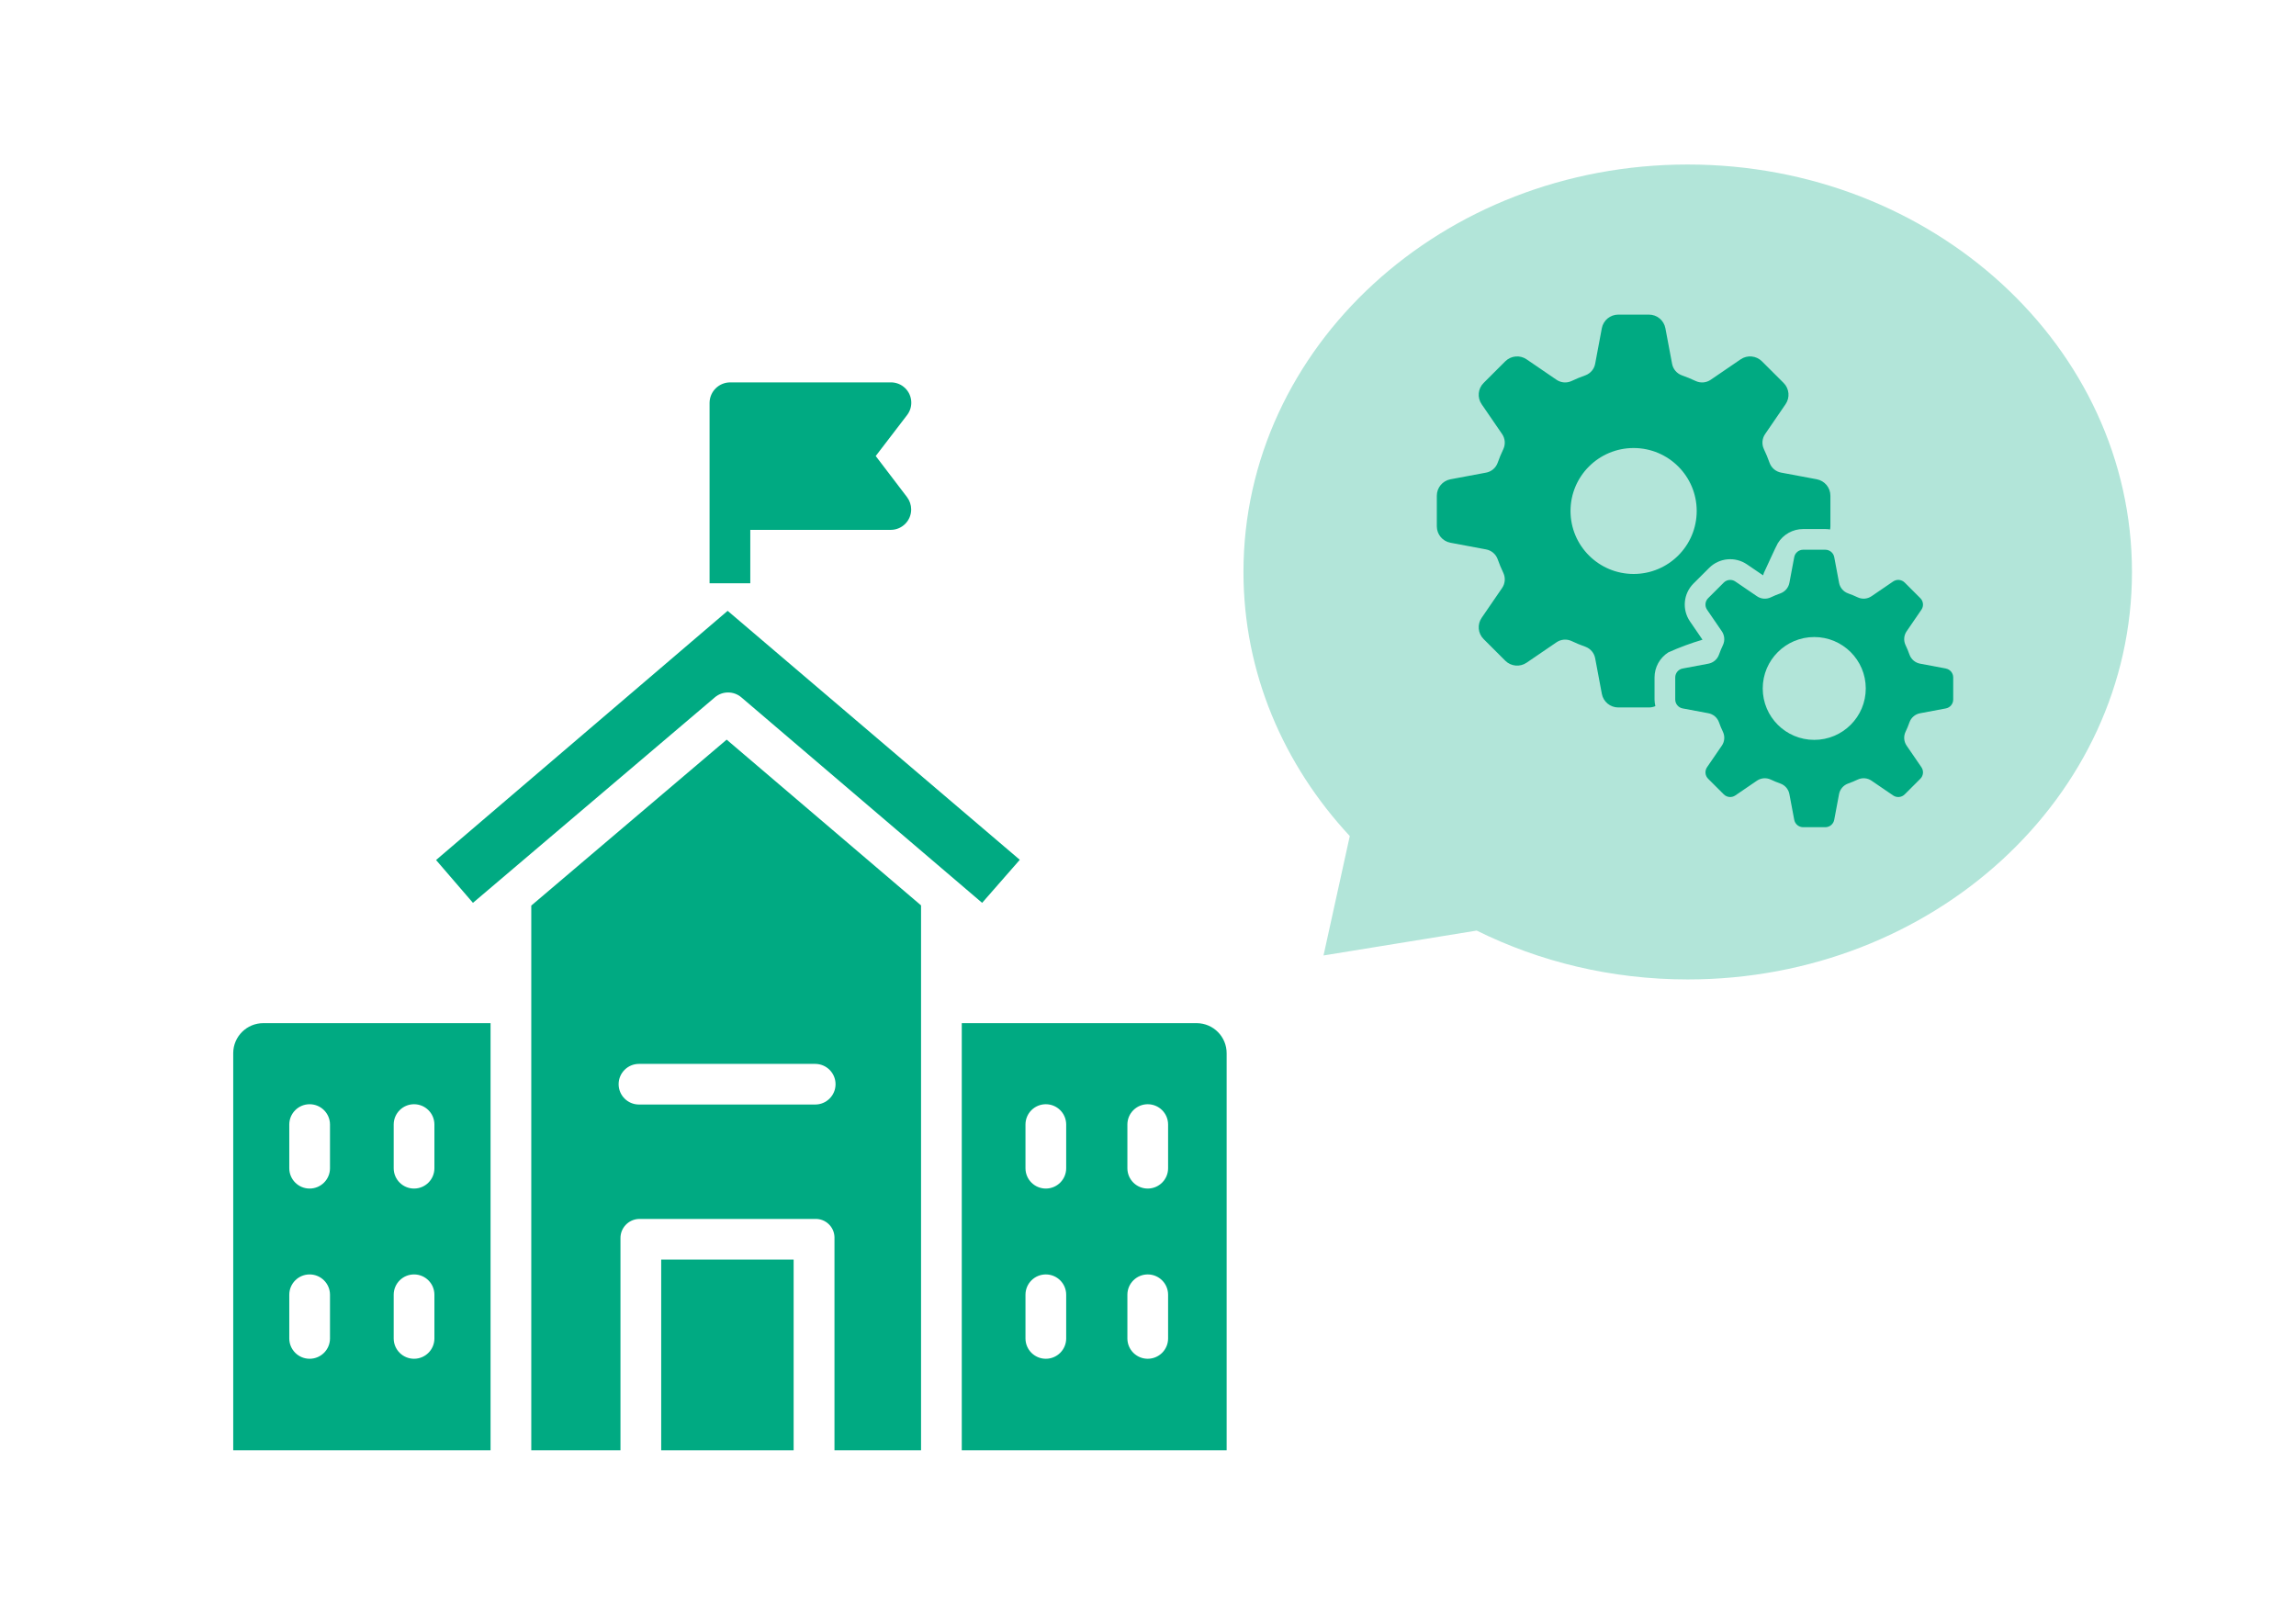 <svg width="174" height="121" viewBox="0 0 174 121" fill="none" xmlns="http://www.w3.org/2000/svg">
<path d="M127.902 12.468C109.308 12.468 94.235 26.294 94.235 43.349C94.235 50.991 97.277 57.971 102.292 63.363L100.302 72.413L111.91 70.527C116.668 72.887 122.114 74.23 127.902 74.23C146.495 74.23 161.569 60.403 161.569 43.349C161.569 26.294 146.495 12.468 127.902 12.468Z" fill="#B2E5D9"/>
<path d="M68.738 37.675L66.365 34.561L68.738 31.464C69.26 30.792 69.138 29.824 68.465 29.303C68.192 29.091 67.855 28.977 67.51 28.98H55.35C54.49 28.975 53.787 29.661 53.774 30.519V44.206H56.86V40.158H67.51C68.368 40.153 69.058 39.456 69.053 38.601C69.05 38.266 68.94 37.941 68.738 37.675Z" fill="#00AA82"/>
<path d="M19.964 77.543C18.708 77.538 17.684 78.549 17.675 79.803V109.918H37.177V77.543H19.965H19.964ZM25.008 101.439C25.008 102.289 24.317 102.979 23.465 102.979C22.614 102.979 21.923 102.289 21.923 101.439V98.127C21.923 97.277 22.614 96.587 23.465 96.587C24.317 96.587 25.008 97.277 25.008 98.127V101.439ZM25.008 88.54C25.008 89.39 24.317 90.079 23.465 90.079C22.614 90.079 21.923 89.39 21.923 88.54V85.228C21.923 84.378 22.614 83.688 23.465 83.688C24.317 83.688 25.008 84.378 25.008 85.228V88.54ZM32.921 101.439C32.921 102.289 32.23 102.979 31.378 102.979C30.527 102.979 29.836 102.289 29.836 101.439V98.127C29.836 97.277 30.527 96.587 31.378 96.587C32.23 96.587 32.921 97.277 32.921 98.127V101.439ZM32.921 88.54C32.921 89.39 32.23 90.079 31.378 90.079C30.527 90.079 29.836 89.39 29.836 88.54V85.228C29.836 84.378 30.527 83.688 31.378 83.688C32.23 83.688 32.921 84.378 32.921 85.228V88.54Z" fill="#00AA82"/>
<path d="M55.069 56.056L40.262 68.633V109.917H47.022V93.862C47.003 93.065 47.634 92.403 48.433 92.381H61.788C62.571 92.362 63.221 92.981 63.24 93.763V109.918H69.801V68.618L55.069 56.056ZM61.779 83.71H48.424C47.572 83.71 46.882 83.021 46.882 82.171C46.882 81.321 47.572 80.631 48.424 80.631H61.779C62.63 80.631 63.321 81.321 63.321 82.171C63.321 83.021 62.63 83.71 61.779 83.71Z" fill="#00AA82"/>
<path d="M90.671 77.543H72.887V109.918H92.96V79.837C92.969 78.579 91.956 77.552 90.696 77.543C90.688 77.543 90.679 77.543 90.671 77.543ZM80.8 101.439C80.8 102.289 80.109 102.979 79.257 102.979C78.406 102.979 77.715 102.289 77.715 101.439V98.127C77.715 97.277 78.406 96.587 79.257 96.587C80.109 96.587 80.8 97.277 80.8 98.127V101.439ZM80.8 88.54C80.8 89.39 80.109 90.079 79.257 90.079C78.406 90.079 77.715 89.39 77.715 88.54V85.228C77.715 84.377 78.406 83.688 79.257 83.688C80.109 83.688 80.8 84.377 80.8 85.228V88.54ZM88.523 101.439C88.523 102.289 87.832 102.979 86.98 102.979C86.129 102.979 85.438 102.289 85.438 101.439V98.127C85.438 97.277 86.129 96.587 86.98 96.587C87.832 96.587 88.523 97.277 88.523 98.127V101.439ZM88.523 88.54C88.523 89.39 87.832 90.079 86.98 90.079C86.129 90.079 85.438 89.39 85.438 88.54V85.228C85.438 84.377 86.129 83.688 86.98 83.688C87.832 83.688 88.523 84.377 88.523 85.228V88.54Z" fill="#00AA82"/>
<path d="M55.144 46.294L33.046 65.18L35.842 68.425L54.174 52.851C54.752 52.358 55.604 52.358 56.182 52.851L74.43 68.425L77.284 65.163L55.144 46.294Z" fill="#00AA82"/>
<path d="M60.145 95.461H50.108V109.918H60.145V95.461Z" fill="#00AA82"/>
<path d="M128.072 47.094C127.459 46.198 127.57 44.994 128.338 44.226L129.525 43.042C130.294 42.274 131.5 42.163 132.397 42.776L133.614 43.605C133.627 43.544 133.646 43.484 133.671 43.425C133.833 43.086 134.597 41.388 134.73 41.17C135.14 40.503 135.867 40.095 136.652 40.095H138.329C138.451 40.095 138.571 40.106 138.691 40.127C138.706 40.048 138.714 39.968 138.715 39.888V37.566C138.715 36.958 138.281 36.436 137.681 36.323L134.986 35.819C134.583 35.746 134.248 35.466 134.107 35.082C133.98 34.723 133.834 34.372 133.671 34.029C133.5 33.658 133.538 33.225 133.772 32.89L135.319 30.631C135.663 30.129 135.6 29.453 135.17 29.023L133.525 27.382C133.093 26.952 132.416 26.888 131.913 27.233L129.651 28.778C129.315 29.012 128.881 29.05 128.509 28.878C128.165 28.715 127.813 28.57 127.453 28.444C127.068 28.302 126.788 27.968 126.716 27.566L126.21 24.877C126.098 24.278 125.575 23.844 124.964 23.844H122.639C122.029 23.844 121.506 24.277 121.393 24.875L120.888 27.566C120.815 27.968 120.535 28.302 120.15 28.444C119.79 28.57 119.439 28.715 119.095 28.878C118.723 29.05 118.288 29.011 117.952 28.778L115.69 27.233C115.187 26.89 114.509 26.953 114.077 27.382L112.433 29.024C112.003 29.455 111.939 30.13 112.283 30.633L113.831 32.891C114.065 33.226 114.103 33.661 113.931 34.032C113.767 34.375 113.622 34.727 113.495 35.084C113.354 35.469 113.019 35.748 112.616 35.821L109.922 36.325C109.323 36.438 108.889 36.96 108.888 37.569V39.89C108.888 40.5 109.322 41.021 109.922 41.133L112.616 41.638C113.02 41.711 113.355 41.99 113.496 42.374C113.623 42.733 113.768 43.084 113.932 43.427C114.104 43.798 114.065 44.233 113.832 44.568L112.284 46.826C111.94 47.329 112.003 48.005 112.435 48.435L114.078 50.077C114.51 50.507 115.187 50.57 115.691 50.226L117.953 48.682C118.289 48.449 118.725 48.411 119.096 48.582C119.44 48.746 119.792 48.891 120.151 49.017C120.536 49.159 120.816 49.493 120.889 49.895L121.394 52.586C121.507 53.184 122.03 53.617 122.64 53.617H124.966C125.132 53.617 125.297 53.583 125.45 53.517C125.41 53.353 125.39 53.186 125.387 53.018V51.344C125.387 50.577 125.778 49.863 126.424 49.447C127.267 49.066 128.135 48.745 129.022 48.483L128.073 47.096L128.072 47.094ZM123.802 43.5C121.161 43.5 119.02 41.363 119.02 38.727C119.02 36.091 121.161 33.955 123.802 33.955C126.442 33.955 128.583 36.091 128.583 38.727C128.583 41.363 126.442 43.5 123.802 43.5Z" fill="#00AA82"/>
<path d="M147.463 50.664L145.519 50.3C145.148 50.233 144.841 49.975 144.712 49.622C144.624 49.371 144.521 49.124 144.406 48.884C144.248 48.544 144.281 48.145 144.497 47.837L145.613 46.208C145.799 45.935 145.766 45.569 145.531 45.335L144.345 44.151C144.11 43.917 143.743 43.883 143.47 44.069L141.838 45.183C141.529 45.397 141.129 45.432 140.789 45.274C140.548 45.159 140.301 45.057 140.05 44.969C139.696 44.841 139.438 44.535 139.371 44.164L139.006 42.223C138.944 41.899 138.661 41.663 138.329 41.663H136.651C136.319 41.663 136.036 41.898 135.974 42.223L135.609 44.164C135.542 44.534 135.284 44.84 134.93 44.969C134.679 45.059 134.431 45.16 134.191 45.275C133.851 45.433 133.45 45.4 133.142 45.184L131.51 44.071C131.237 43.885 130.87 43.918 130.635 44.152L129.449 45.336C129.214 45.57 129.181 45.937 129.367 46.209L130.483 47.838C130.698 48.147 130.732 48.546 130.574 48.885C130.459 49.126 130.357 49.372 130.268 49.623C130.14 49.976 129.832 50.234 129.461 50.301L127.517 50.666C127.192 50.727 126.956 51.01 126.956 51.341V53.015C126.956 53.346 127.191 53.629 127.517 53.69L129.461 54.054C129.832 54.121 130.139 54.38 130.268 54.733C130.356 54.983 130.459 55.231 130.574 55.47C130.732 55.81 130.699 56.21 130.483 56.518L129.367 58.146C129.181 58.419 129.214 58.786 129.449 59.02L130.635 60.204C130.87 60.438 131.237 60.471 131.51 60.285L133.142 59.171C133.451 58.957 133.851 58.923 134.191 59.081C134.432 59.196 134.679 59.297 134.93 59.386C135.284 59.514 135.542 59.821 135.609 60.192L135.974 62.132C136.036 62.456 136.319 62.693 136.651 62.693H138.328C138.66 62.693 138.943 62.458 139.005 62.132L139.369 60.192C139.436 59.822 139.695 59.515 140.049 59.386C140.3 59.297 140.548 59.196 140.788 59.081C141.128 58.923 141.529 58.956 141.837 59.171L143.47 60.286C143.743 60.472 144.11 60.439 144.345 60.205L145.531 59.021C145.766 58.787 145.799 58.42 145.613 58.147L144.497 56.519C144.282 56.21 144.248 55.811 144.406 55.471C144.521 55.231 144.623 54.985 144.711 54.734C144.839 54.381 145.146 54.122 145.517 54.056L147.461 53.691C147.787 53.63 148.022 53.347 148.022 53.016V51.342C148.022 51.011 147.787 50.728 147.461 50.667L147.463 50.664ZM137.491 56.074C135.335 56.074 133.587 54.33 133.587 52.177C133.587 50.025 135.335 48.28 137.491 48.28C139.647 48.28 141.395 50.025 141.395 52.177C141.395 54.33 139.647 56.074 137.491 56.074Z" fill="#00AA82"/>
</svg>
